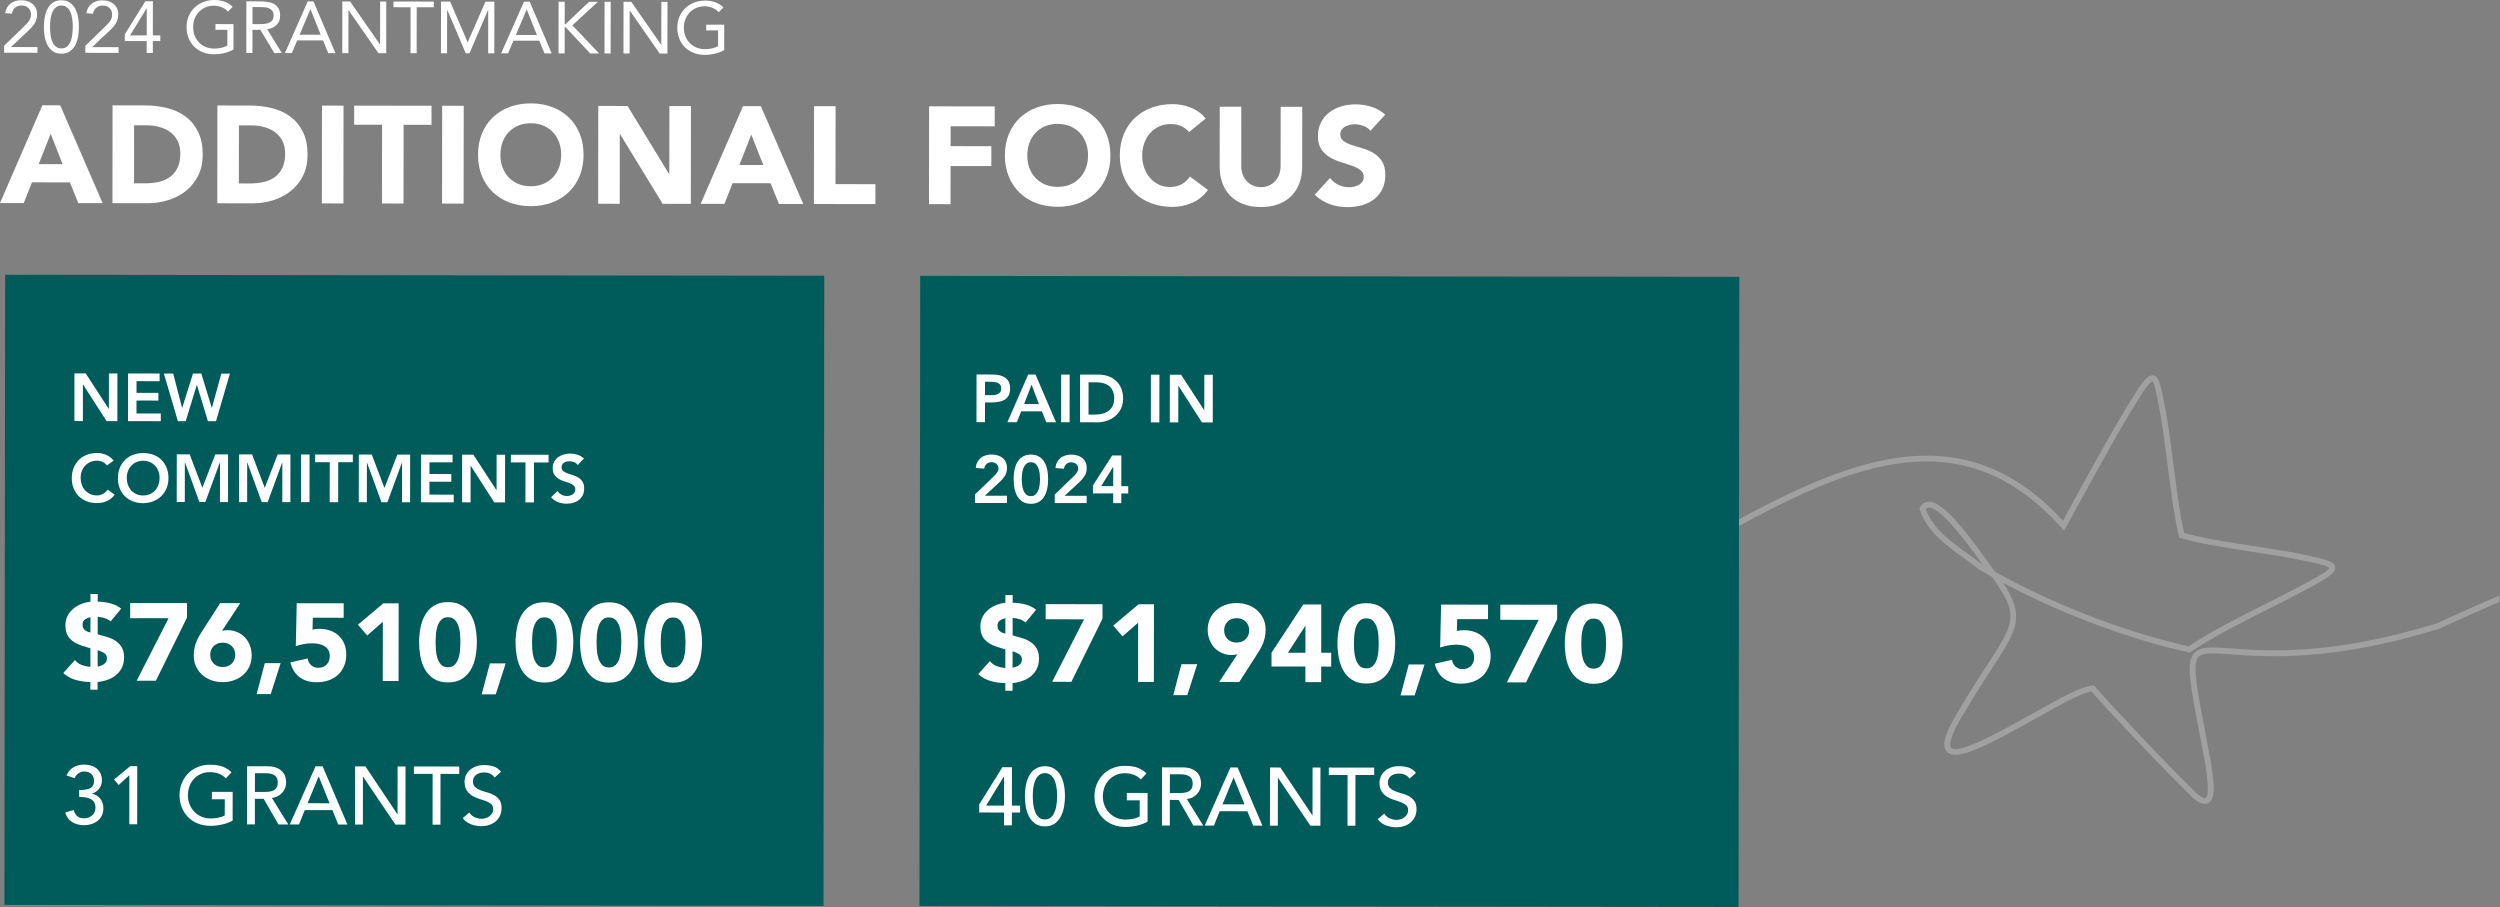 <?xml version="1.0" encoding="UTF-8"?>
<svg id="Layer_1" data-name="Layer 1" xmlns="http://www.w3.org/2000/svg" width="1027.638" height="372.823" xmlns:xlink="http://www.w3.org/1999/xlink" version="1.1" viewBox="0 0 1027.638 372.823">
  <rect x="0" y="0" width="1027.638" height="372.823" fill="#808080" stroke="none"/>
  <defs>
    <style>
      .cls-1 {
        clip-path: url(#clippath);
      }

      .cls-2, .cls-3, .cls-4 {
        stroke-width: 0px;
      }

      .cls-2, .cls-5 {
        fill: none;
      }

      .cls-6 {
        clip-path: url(#clippath-1);
      }

      .cls-7 {
        clip-path: url(#clippath-4);
      }

      .cls-8 {
        clip-path: url(#clippath-3);
      }

      .cls-9 {
        clip-path: url(#clippath-2);
      }

      .cls-10 {
        clip-path: url(#clippath-7);
      }

      .cls-11 {
        clip-path: url(#clippath-8);
      }

      .cls-12 {
        clip-path: url(#clippath-6);
      }

      .cls-13 {
        clip-path: url(#clippath-5);
      }

      .cls-14 {
        clip-path: url(#clippath-9);
      }

      .cls-3 {
        fill: #005c5a;
      }

      .cls-15 {
        opacity: .25;
      }

      .cls-5 {
        stroke: #fff;
        stroke-miterlimit: 10;
        stroke-width: .682px;
      }

      .cls-4 {
        fill: #fff;
      }
    </style>
    <clipPath id="clippath">
      <rect class="cls-2" x="174.04" y="-419.396" width="535" height="1200" transform="translate(260.407 621.927) rotate(-89.931)"/>
    </clipPath>
    <clipPath id="clippath-1">
      <rect class="cls-2" x="174.04" y="-419.396" width="535" height="1200" transform="translate(260.407 621.927) rotate(-89.931)"/>
    </clipPath>
    <clipPath id="clippath-2">
      <rect class="cls-2" x="-571.515" y="19.103" width="193.661" height="441.419" transform="translate(-713.928 -235.159) rotate(-89.931)"/>
    </clipPath>
    <clipPath id="clippath-3">
      <rect class="cls-2" x="-493.328" y="-467.21" width="193.662" height="1414.231" transform="translate(-635.927 -156.879) rotate(-89.931)"/>
    </clipPath>
    <clipPath id="clippath-4">
      <rect class="cls-2" x="-493.329" y="-467.209" width="193.661" height="1414.229" transform="translate(-635.929 -156.879) rotate(-89.931)"/>
    </clipPath>
    <clipPath id="clippath-5">
      <rect class="cls-2" x="597.685" y="-99.574" width="229.133" height="630.499" transform="translate(495.723 927.668) rotate(-89.931)"/>
    </clipPath>
    <clipPath id="clippath-6">
      <rect class="cls-2" x="593.55" y="182.494" width="62.273" height="12.056" transform="translate(435.417 812.982) rotate(-89.931)"/>
    </clipPath>
    <clipPath id="clippath-7">
      <rect class="cls-2" x="593.556" y="182.496" width="62.267" height="12.05" transform="translate(435.421 812.984) rotate(-89.931)"/>
    </clipPath>
    <clipPath id="clippath-8">
      <rect class="cls-2" x="701.626" y="-508.856" width="233.586" height="1444.864" transform="translate(603.862 1031.738) rotate(-89.931)"/>
    </clipPath>
    <clipPath id="clippath-9">
      <rect class="cls-2" x="568.585" y="-375.971" width="233.582" height="1178.779" transform="translate(471.137 898.539) rotate(-89.931)"/>
    </clipPath>
  </defs>
  <g class="cls-1">
    <g class="cls-6">
      <g>
        <g class="cls-9">
          <g class="cls-15">
            <g class="cls-8">
              <g class="cls-7">
                <g>
                  <path class="cls-4" d="M-301.864,325.693c-18.47-.022-33.881-.041-44.663-.036l-15.813-.019c-.647,0-.962-.001-1.136.016v-.017c-3.705-.004-6.621-.445-9.697-.921-2.917-.458-5.905-.916-9.715-1.043,6.385-5.2,14.693-12.703,23.233-22.478,11.793-13.511,21.665-28.544,29.339-44.663,4.536-9.57,8.358-19.648,11.324-29.918,3.264-11.301,5.585-23.128,6.892-35.167l.459-4.21c.141-1.223-.259-2.463-1.08-3.391-.819-.927-2.006-1.469-3.247-1.488l-4.211-.059c-10.449-.135-27.164-6.409-48.38-18.125-16.362-9.036-29.439-18.085-29.98-18.471l-2.201-1.506c-1.501-1.051-3.529-1.053-5.032-.006l-2.185,1.5c-.543.384-13.642,9.403-30.042,18.399-21.227,11.666-37.974,17.9-48.407,18.009l-4.229.049c-1.24.016-2.412.555-3.252,1.48-.821.926-1.209,2.166-1.088,3.389l.451,4.195c1.296,12.04,3.587,23.891,6.824,35.2,2.941,10.296,6.721,20.365,11.252,29.946,7.634,16.137,17.454,31.194,29.232,44.733,6.648,7.644,13.89,14.765,21.537,21.168.298.316,2.409,2.31,6.095,3.188,2.271.545,4.7.53,7.181-.008.944-.21,1.906-.506,2.867-.871-.49.698-1.155,1.379-1.994,2.043-4.075,3.21-6.503,2.805-13.701,1.608-6.359-1.056-15.969-2.674-32.971-2.695l-644.359-.772c-.449,0-.812.362-.813.812s.362.811.811.812l644.359.772c16.863.02,26.402,1.622,32.708,2.678,3.581.599,6.168,1.021,8.422.866,2.342-.189,4.299-1.026,6.556-2.805,1.696-1.344,2.816-2.792,3.324-4.365,1.381-.696,2.781-1.569,4.198-2.581l.628-.4c1.783-1.152,4.67-3.087,8.185-5.775,5.981-4.571,15.112-12.318,24.613-23.175,10.657-12.201,19.567-25.769,26.503-40.35,4.116-8.644,7.553-17.761,10.237-27.055,2.491-8.646,4.389-17.678,5.641-26.85.14-1.1-.626-2.115-1.727-2.273-11.6-1.587-27.163-7.739-46.283-18.298-11.856-6.549-21.966-13.114-26.959-16.439-.68-.438-1.554-.439-2.237-.003-4.983,3.332-15.126,9.854-26.981,16.375-19.148,10.514-34.741,16.628-46.328,18.188-1.1.156-1.888,1.169-1.733,2.269,1.23,9.175,3.089,18.212,5.577,26.864,2.61,9.159,5.972,18.127,9.981,26.677l.192.402c0,.011.006.023.017.035l6.555,12.537c4.569,8.723,10.673,17.312,19.835,27.842,9.458,10.879,18.57,18.648,24.557,23.233,2.724,2.083,4.224,4.444,4.238,6.646.017.332-.018.663-.088.995-1.399.663-2.779,1.152-4.126,1.447-2.237.503-4.386.518-6.43.061-3.458-.808-5.396-2.766-5.414-2.785-.017-.036-.052-.053-.07-.071-7.576-6.351-14.783-13.42-21.379-21.029-11.675-13.416-21.425-28.332-28.989-44.347-4.48-9.493-8.242-19.493-11.165-29.701-3.201-11.223-5.476-22.968-6.755-34.921l-.449-4.195c-.087-.785.16-1.537.684-2.131.525-.61,1.26-.94,2.046-.94l4.229-.048c10.711-.126,27.703-6.415,49.174-18.201,16.472-9.049,29.64-18.102,30.182-18.487l2.187-1.516c.962-.664,2.237-.662,3.179.004l2.2,1.522c.542.386,13.689,9.488,30.12,18.559,21.444,11.838,38.438,18.167,49.149,18.319l4.211.058c.805,0,1.52.333,2.06.944.525.596.768,1.348.679,2.133l-.458,4.21c-1.308,11.95-3.611,23.691-6.858,34.888-2.93,10.201-6.716,20.173-11.236,29.675-7.585,15.997-17.371,30.889-29.076,44.277-9.17,10.508-18.055,18.36-24.562,23.525-2.167-.003-4.63.118-7.461.376-6.291.586-9.475,3.135-12.553,5.594l-.385.297c-.996.803-1.679,1.746-1.977,2.741-.473,1.625.067,2.517.59,2.99.646.56,1.589.753,2.602.754,2.063.002,4.44-.798,5.208-1.148,3.864-1.689,7.38-4.428,10.773-7.063.577-.435,1.118-.873,1.679-1.291.665-.505,1.364-1.046,2.098-1.623,4.701.025,8.108.553,11.445,1.063,3.145.476,6.115.933,9.942.938h.017c.835.001,606.49.71,672.822.771.447,0,.812-.362.813-.811s-.364-.813-.812-.814c-21.151-.025-594.146-.712-611.226-.714M-411.724,313.452c-5.937-4.551-14.96-12.233-24.331-23.007-9.057-10.426-15.109-18.924-19.625-27.528l-6.538-12.536-.192-.385c-3.974-8.462-7.299-17.343-9.892-26.432-2.454-8.564-4.313-17.531-5.526-26.619-.035-.21.123-.42.334-.437,11.797-1.594,27.582-7.777,46.903-18.396,11.909-6.539,22.085-13.097,27.105-16.428.122-.087.297-.087.436,0,4.994,3.343,15.156,9.925,27.065,16.492,19.295,10.665,35.05,16.886,46.86,18.508.209.017.349.227.33.437-1.234,9.085-3.114,18.047-5.588,26.605-2.667,9.223-6.086,18.236-10.149,26.811-6.867,14.442-15.707,27.886-26.277,39.983-9.396,10.752-18.438,18.412-24.368,22.949-3.463,2.652-6.295,4.57-8.08,5.704l-.646.417c-.018,0-.018.019-.035.019-.98.715-1.942,1.344-2.92,1.883v-.122c-.015-2.709-1.741-5.525-4.865-7.922M-387.957,325.59c-.542.436-1.12.873-1.679,1.308-3.324,2.565-6.751,5.235-10.44,6.856-1.591.697-5.122,1.496-6.065.656-.261-.227-.296-.663-.103-1.311.246-.855.911-1.519,1.418-1.919l.385-.314c3.025-2.408,5.877-4.693,11.695-5.229,1.887-.172,3.6-.293,5.189-.343-.139.105-.261.21-.401.297"/>
                  <path class="cls-5" d="M-301.864,325.693c-18.47-.022-33.881-.041-44.663-.036l-15.813-.019c-.647,0-.962-.001-1.136.016v-.017c-3.705-.004-6.621-.445-9.697-.921-2.917-.458-5.905-.916-9.715-1.043,6.385-5.2,14.693-12.703,23.233-22.478,11.793-13.511,21.665-28.544,29.339-44.663,4.536-9.57,8.358-19.648,11.324-29.918,3.264-11.301,5.585-23.128,6.892-35.167l.459-4.21c.141-1.223-.259-2.463-1.08-3.391-.819-.927-2.006-1.469-3.247-1.488l-4.211-.059c-10.449-.135-27.164-6.409-48.38-18.125-16.362-9.036-29.439-18.085-29.98-18.471l-2.201-1.506c-1.501-1.051-3.529-1.053-5.032-.006l-2.185,1.5c-.543.384-13.642,9.403-30.042,18.399-21.227,11.666-37.974,17.9-48.407,18.009l-4.229.049c-1.24.016-2.412.555-3.252,1.48-.821.926-1.209,2.166-1.088,3.389l.451,4.195c1.296,12.04,3.587,23.891,6.824,35.2,2.941,10.296,6.721,20.365,11.252,29.946,7.634,16.137,17.454,31.194,29.232,44.733,6.648,7.644,13.89,14.765,21.537,21.168.298.316,2.409,2.31,6.095,3.188,2.271.545,4.7.53,7.181-.008.944-.21,1.906-.506,2.867-.871-.49.698-1.155,1.379-1.994,2.043-4.075,3.21-6.503,2.805-13.701,1.608-6.359-1.056-15.969-2.674-32.971-2.695l-644.359-.772c-.449,0-.812.362-.813.812s.362.811.811.812l644.359.772c16.863.02,26.402,1.622,32.708,2.678,3.581.599,6.168,1.021,8.422.866,2.342-.189,4.299-1.026,6.556-2.805,1.696-1.344,2.816-2.792,3.324-4.365,1.381-.696,2.781-1.569,4.198-2.581l.628-.4c1.783-1.152,4.67-3.087,8.185-5.775,5.981-4.571,15.112-12.318,24.613-23.175,10.657-12.201,19.567-25.769,26.503-40.35,4.116-8.644,7.553-17.761,10.237-27.055,2.491-8.646,4.389-17.678,5.641-26.85.14-1.1-.626-2.115-1.727-2.273-11.6-1.587-27.163-7.739-46.283-18.298-11.856-6.549-21.966-13.114-26.959-16.439-.68-.438-1.554-.439-2.237-.003-4.983,3.332-15.126,9.854-26.981,16.375-19.148,10.514-34.741,16.628-46.328,18.188-1.1.156-1.888,1.169-1.733,2.269,1.23,9.175,3.089,18.212,5.577,26.864,2.61,9.159,5.972,18.127,9.981,26.677l.192.402c0,.011.006.023.017.035l6.555,12.537c4.569,8.723,10.673,17.312,19.835,27.842,9.458,10.879,18.57,18.648,24.557,23.233,2.724,2.083,4.224,4.444,4.238,6.646.017.332-.018.663-.088.995-1.399.663-2.779,1.152-4.126,1.447-2.237.503-4.386.518-6.43.061-3.458-.808-5.396-2.766-5.414-2.785-.017-.036-.052-.053-.07-.071-7.576-6.351-14.783-13.42-21.379-21.029-11.675-13.416-21.425-28.332-28.989-44.347-4.48-9.493-8.242-19.493-11.165-29.701-3.201-11.223-5.476-22.968-6.755-34.921l-.449-4.195c-.087-.785.16-1.537.684-2.131.525-.61,1.26-.94,2.046-.94l4.229-.048c10.711-.126,27.703-6.415,49.174-18.201,16.472-9.049,29.64-18.102,30.182-18.487l2.187-1.516c.962-.664,2.237-.662,3.179.004l2.2,1.522c.542.386,13.689,9.488,30.12,18.559,21.444,11.838,38.438,18.167,49.149,18.319l4.211.058c.805,0,1.52.333,2.06.944.525.596.768,1.348.679,2.133l-.458,4.21c-1.308,11.95-3.611,23.691-6.858,34.888-2.93,10.201-6.716,20.173-11.236,29.675-7.585,15.997-17.371,30.889-29.076,44.277-9.17,10.508-18.055,18.36-24.562,23.525-2.167-.003-4.63.118-7.461.376-6.291.586-9.475,3.135-12.553,5.594l-.385.297c-.996.803-1.679,1.746-1.977,2.741-.473,1.625.067,2.517.59,2.99.646.56,1.589.753,2.602.754,2.063.002,4.44-.798,5.208-1.148,3.864-1.689,7.38-4.428,10.773-7.063.577-.435,1.118-.873,1.679-1.291.665-.505,1.364-1.046,2.098-1.623,4.701.025,8.108.553,11.445,1.063,3.145.476,6.115.933,9.942.938h.017c.835.001,606.49.71,672.822.771.447,0,.812-.362.813-.811s-.364-.813-.812-.814c-21.151-.025-594.146-.712-611.226-.714h0ZM-411.724,313.452c-5.937-4.551-14.96-12.233-24.331-23.007-9.057-10.426-15.109-18.924-19.625-27.528l-6.538-12.536-.192-.385c-3.974-8.462-7.299-17.343-9.892-26.432-2.454-8.564-4.313-17.531-5.526-26.619-.035-.21.123-.42.334-.437,11.797-1.594,27.582-7.777,46.903-18.396,11.909-6.539,22.085-13.097,27.105-16.428.122-.087.297-.087.436,0,4.994,3.343,15.156,9.925,27.065,16.492,19.295,10.665,35.05,16.886,46.86,18.508.209.017.349.227.33.437-1.234,9.085-3.114,18.047-5.588,26.605-2.667,9.223-6.086,18.236-10.149,26.811-6.867,14.442-15.707,27.886-26.277,39.983-9.396,10.752-18.438,18.412-24.368,22.949-3.463,2.652-6.295,4.57-8.08,5.704l-.646.417c-.018,0-.018.019-.035.019-.98.715-1.942,1.344-2.92,1.883v-.122c-.015-2.709-1.741-5.525-4.865-7.922h0ZM-387.957,325.59c-.542.436-1.12.873-1.679,1.308-3.324,2.565-6.751,5.235-10.44,6.856-1.591.697-5.122,1.496-6.065.656-.261-.227-.296-.663-.103-1.311.246-.855.911-1.519,1.418-1.919l.385-.314c3.025-2.408,5.877-4.693,11.695-5.229,1.887-.172,3.6-.293,5.189-.343-.139.105-.261.21-.401.297h0Z"/>
                </g>
              </g>
            </g>
          </g>
        </g>
        <g>
          <g class="cls-13">
            <g>
              <g class="cls-15">
                <g class="cls-12">
                  <g class="cls-10">
                    <path class="cls-2" d="M630.675,219.665h0s0,0,0,0Z"/>
                  </g>
                </g>
              </g>
              <g class="cls-15">
                <g class="cls-11">
                  <g class="cls-14">
                    <path class="cls-4" d="M906.289,330.484c-1.981-.002-4.5-1.783-7.922-5.552-7.338-6.959-31.421-32.331-38.624-40.671-3.785.325-13.778,5.93-23.457,11.36-19.206,10.773-32.094,17.532-36.014,13.418-2.407-2.523-.728-8.053,5.44-17.931,4.221-7.162,7.984-12.938,11.006-17.581,11.434-17.556,13.567-20.834,1.904-36.53-1.672-.929-3.352-1.885-5.035-2.864l-.154-.105c-1.853-1.507-3.895-2.971-6.057-4.519-7.124-5.105-15.197-10.889-18.25-19.98l-.166-.496.248-.461c.984-1.828,2.39-2.289,3.396-2.355,5.901-.361,15.205,11.785,24.204,24.284,1.545,2.146,2.765,3.84,3.427,4.622.003.005.007.009.01.014,39.263,21.734,74.888,29.572,79.43,30.512,9.087-6.124,20.864-12.038,32.259-17.761,5.701-2.864,11.088-5.569,15.825-8.15,2.788-1.51,9.25-5.009,9.691-6.296-.706-.948-6.121-2.081-11.848-3.281-5.066-1.072-11.857-2.121-19.049-3.232-11.312-1.746-23.009-3.552-30.101-5.757l-.649-.201-.164-.659c-1.84-7.379-3.294-18.714-4.699-29.677-1.008-7.857-1.96-15.279-2.999-20.882l-.398-2.095c-1.021-5.385-1.986-10.471-2.857-10.986-.079.039-.778.315-2.794,3.042-7.772,11.291-23.079,39.455-30.437,52.992l-2.966,5.445-1.141-1.266c-44.974-49.922-94.895-21.924-152.696,10.491-40.001,22.433-84.268,47.253-131.997,47.199-12.121-.015-24.456-1.632-37.012-5.299-57.005-16.654-110.464-72.882-163.431-171.895l2.13-1.139c52.644,98.412,105.627,154.253,161.978,170.715,61.027,17.831,117.408-13.791,167.151-41.688,28.831-16.169,56.064-31.442,81.913-36.339,28.632-5.424,51.746,2.549,72.611,25.079l1.338-2.458c7.376-13.572,22.726-41.813,30.593-53.24,2.038-2.76,3.64-4.371,5.335-3.981,2.311.528,2.998,4.144,4.654,12.878l.398,2.098c1.055,5.675,2.01,13.129,3.023,21.023,1.354,10.566,2.754,21.48,4.486,28.735,6.983,2.064,18.223,3.799,29.101,5.479,7.226,1.115,14.049,2.169,19.179,3.255,9.473,1.983,13.394,2.804,13.757,5.288.329,2.257-2.443,4.171-10.944,8.773-4.771,2.598-10.174,5.312-15.895,8.185-11.502,5.777-23.395,11.75-32.406,17.886l-.413.282-.492-.094c-.383-.072-35.877-7.019-76.297-28.519,9.223,13.918,5.734,19.278-4.666,35.245-3.01,4.622-6.755,10.374-10.965,17.516-7.171,11.482-6.414,14.321-5.757,15.011,2.921,3.062,21.073-7.12,33.086-13.857,11.379-6.382,21.218-11.892,25.249-11.676l.518.028.337.394c6.675,7.821,31.385,33.869,38.884,40.985,4.84,5.323,6.331,4.832,6.482,4.764,1.228-.582,1.277-4.728.145-12.328-.115-.774-.212-1.426-.266-1.893-.819-4.383-1.591-8.428-2.289-12.09-4.089-21.439-5.62-29.46-2.257-33.233,2.55-2.862,7.196-2.521,15.633-1.9,14.237,1.05,40.727,2.996,84.073-10.333,81.694-37.509,142.552-55.32,191.513-56.049,43.355-.642,71.652,12.602,99.06,25.412,50.017,23.38,101.736,47.556,247.796-8.066l.858,2.257c-147.019,55.987-199.206,31.589-249.678,7.998-28.408-13.28-55.251-25.814-98-25.185-47.963.714-110.314,18.986-190.615,55.862l-.148.057c-43.827,13.489-70.632,11.518-85.037,10.458-7.416-.546-11.895-.875-13.652,1.098-2.569,2.885-.879,11.75,2.827,31.173.699,3.666,1.471,7.715,2.302,12.185.063.532.157,1.155.268,1.896.996,6.69,1.701,13.35-1.498,14.865-.413.196-.852.295-1.319.294h-.004ZM814.884,232.092c.054.031.108.062.162.094-.065-.091-.133-.184-.199-.276-5.038-6.995-16.766-23.284-21.932-23.29-.053,0-.104.002-.155.006-.332.021-.747.124-1.157.667,2.935,8.045,10.174,13.232,17.18,18.252,2.164,1.552,4.21,3.017,6.101,4.548h0Z"/>
                  </g>
                </g>
              </g>
            </g>
          </g>
          <g>
            <path class="cls-4" d="M17.425,43.275l7.325.009,17.441,40.224-9.994-.012-3.454-8.522-15.615-.019-3.361,8.514-9.767-.012,17.424-40.182h.001ZM20.818,54.977l-4.899,12.487,9.823.012-4.924-12.499Z"/>
            <path class="cls-4" d="M46.271,43.31l13.287.016c3.217.004,6.274.368,9.17,1.09,2.895.723,5.421,1.89,7.576,3.501,2.156,1.612,3.866,3.705,5.132,6.28,1.265,2.577,1.894,5.7,1.89,9.371-.004,3.257-.622,6.123-1.855,8.602-1.233,2.478-2.893,4.559-4.976,6.24-2.085,1.683-4.49,2.957-7.217,3.824s-5.586,1.299-8.576,1.296l-14.479-.017.048-40.203ZM55.091,75.347l4.6.006c2.045.002,3.947-.203,5.708-.618,1.761-.414,3.285-1.103,4.573-2.067,1.287-.964,2.303-2.23,3.043-3.801.74-1.569,1.111-3.491,1.114-5.763.002-1.968-.365-3.681-1.101-5.14-.736-1.458-1.729-2.661-2.977-3.609s-2.715-1.659-4.397-2.135c-1.685-.475-3.454-.714-5.309-.716l-5.225-.006-.029,23.85Z"/>
            <path class="cls-4" d="M89.369,43.362l13.287.016c3.217.004,6.274.368,9.17,1.09,2.895.723,5.421,1.89,7.576,3.501,2.156,1.612,3.866,3.705,5.132,6.28,1.265,2.577,1.894,5.7,1.89,9.371-.004,3.257-.622,6.123-1.855,8.602-1.233,2.478-2.893,4.559-4.976,6.24-2.085,1.683-4.49,2.957-7.217,3.824s-5.586,1.299-8.576,1.296l-14.479-.017.048-40.203h0ZM98.188,75.399l4.6.006c2.045.002,3.947-.203,5.708-.618,1.761-.414,3.285-1.103,4.573-2.067,1.287-.964,2.303-2.23,3.043-3.801.74-1.569,1.111-3.491,1.114-5.763.002-1.968-.365-3.681-1.101-5.14-.736-1.458-1.729-2.661-2.977-3.609s-2.715-1.659-4.397-2.135c-1.685-.475-3.454-.714-5.309-.716l-5.225-.006-.029,23.85h0Z"/>
            <path class="cls-4" d="M132.353,43.413l8.858.011-.048,40.203-8.858-.011.048-40.203Z"/>
            <path class="cls-4" d="M157.045,51.279l-11.471-.014.009-7.836,31.799.038-.009,7.836-11.47-.014-.039,32.367-8.858-.011.039-32.367Z"/>
            <path class="cls-4" d="M181.755,43.472l8.858.011-.048,40.203-8.858-.011.048-40.203Z"/>
            <path class="cls-4" d="M196.493,63.592c.004-3.217.546-6.132,1.628-8.743,1.082-2.61,2.59-4.832,4.523-6.667,1.933-1.834,4.225-3.24,6.876-4.222,2.65-.98,5.547-1.47,8.69-1.467s6.037.5,8.686,1.487c2.647.988,4.936,2.401,6.865,4.238,1.929,1.839,3.431,4.065,4.507,6.677,1.076,2.613,1.611,5.53,1.608,8.747s-.546,6.132-1.628,8.743c-1.082,2.61-2.59,4.833-4.523,6.667-1.933,1.835-4.226,3.241-6.875,4.222-2.651.98-5.549,1.47-8.69,1.467s-6.037-.5-8.686-1.487c-2.649-.987-4.937-2.4-6.866-4.238s-3.431-4.065-4.507-6.677c-1.076-2.613-1.611-5.529-1.608-8.747ZM205.693,63.603c-.002,1.894.289,3.625.874,5.196.585,1.572,1.425,2.937,2.522,4.092,1.096,1.156,2.411,2.057,3.943,2.702,1.532.647,3.244.97,5.138.972s3.605-.317,5.14-.96c1.534-.642,2.851-1.539,3.95-2.692,1.098-1.153,1.942-2.516,2.531-4.086.589-1.569.884-3.301.886-5.194.002-1.854-.289-3.577-.874-5.168s-1.426-2.964-2.521-4.12c-1.098-1.155-2.412-2.056-3.944-2.702-1.532-.646-3.245-.969-5.138-.971s-3.605.317-5.14.959c-1.534.643-2.852,1.54-3.949,2.692-1.1,1.154-1.943,2.525-2.532,4.114s-.884,3.311-.886,5.166h0Z"/>
            <path class="cls-4" d="M245.92,43.549l12.038.014,17.059,27.958h.113s.033-27.938.033-27.938l8.858.011-.048,40.203-11.584-.014-17.512-28.64h-.114s-.034,28.619-.034,28.619l-8.857-.011.048-40.203h0Z"/>
            <path class="cls-4" d="M305.428,43.62l7.325.009,17.441,40.224-9.994-.012-3.454-8.522-15.615-.019-3.361,8.514-9.767-.012,17.424-40.182h0ZM308.822,55.322l-4.899,12.487,9.823.012-4.924-12.499Z"/>
            <path class="cls-4" d="M334.614,43.655l8.858.011-.038,32.026,16.411.02-.01,8.177-25.27-.03.048-40.203h0Z"/>
            <path class="cls-4" d="M381.914,43.712l26.973.032-.01,8.177-18.114-.022-.01,8.177,16.752.02-.01,8.177-16.752-.02-.019,15.673-8.858-.011.048-40.203h-.001Z"/>
            <path class="cls-4" d="M413.064,63.851c.004-3.217.546-6.132,1.628-8.743,1.082-2.61,2.59-4.832,4.523-6.667,1.933-1.834,4.225-3.24,6.876-4.222,2.65-.98,5.547-1.47,8.69-1.467s6.037.5,8.686,1.487c2.647.988,4.936,2.401,6.865,4.238,1.929,1.839,3.431,4.065,4.507,6.677,1.076,2.613,1.611,5.53,1.608,8.747s-.546,6.132-1.628,8.743c-1.082,2.61-2.59,4.833-4.523,6.667-1.933,1.835-4.226,3.241-6.875,4.222-2.651.98-5.549,1.47-8.69,1.467s-6.037-.5-8.686-1.487c-2.649-.987-4.937-2.4-6.866-4.238-1.929-1.838-3.431-4.065-4.507-6.677-1.076-2.613-1.611-5.529-1.608-8.747ZM422.263,63.862c-.002,1.894.289,3.625.874,5.196.585,1.572,1.425,2.937,2.522,4.092,1.096,1.156,2.411,2.057,3.943,2.702,1.532.647,3.244.97,5.138.972s3.605-.317,5.14-.96c1.534-.642,2.851-1.539,3.95-2.692,1.098-1.153,1.942-2.516,2.531-4.086.589-1.569.884-3.301.886-5.194.002-1.854-.289-3.577-.874-5.168s-1.426-2.964-2.521-4.12c-1.098-1.155-2.412-2.056-3.944-2.702-1.532-.646-3.245-.969-5.138-.971s-3.605.317-5.14.959c-1.534.643-2.852,1.54-3.949,2.692-1.1,1.154-1.943,2.525-2.532,4.114s-.884,3.311-.886,5.166h0Z"/>
            <path class="cls-4" d="M488.768,54.289c-.871-1.061-1.938-1.876-3.206-2.445-1.268-.57-2.734-.855-4.399-.857s-3.208.317-4.629.959c-1.421.643-2.652,1.54-3.694,2.693-1.042,1.154-1.857,2.525-2.446,4.114s-.884,3.311-.886,5.166c-.002,1.894.289,3.625.874,5.196.585,1.572,1.389,2.937,2.408,4.092,1.021,1.156,2.222,2.057,3.603,2.701,1.38.647,2.866.969,4.456.971,1.817.002,3.426-.375,4.828-1.13,1.4-.755,2.557-1.814,3.468-3.177l7.375,5.518c-1.707,2.383-3.866,4.14-6.48,5.272s-5.303,1.698-8.065,1.694c-3.143-.004-6.037-.5-8.686-1.487-2.649-.987-4.937-2.4-6.866-4.238-1.929-1.838-3.431-4.065-4.507-6.677-1.076-2.613-1.611-5.529-1.608-8.747s.546-6.132,1.628-8.743c1.082-2.61,2.59-4.832,4.523-6.667,1.933-1.834,4.225-3.24,6.876-4.222,2.65-.98,5.547-1.47,8.69-1.467,1.136.001,2.318.108,3.549.316,1.229.21,2.441.543,3.634.998s2.336,1.063,3.434,1.82c1.096.759,2.079,1.688,2.949,2.787l-6.82,5.556-.002.003Z"/>
            <path class="cls-4" d="M535.256,68.598c-.003,2.385-.365,4.581-1.087,6.586-.721,2.006-1.793,3.746-3.214,5.22-1.422,1.475-3.192,2.628-5.314,3.458-2.121.83-4.564,1.245-7.327,1.241-2.802-.003-5.262-.423-7.381-1.259-2.119-.835-3.888-1.992-5.305-3.47-1.418-1.478-2.486-3.22-3.203-5.228-.717-2.007-1.073-4.203-1.07-6.588l.03-24.701,8.857.011-.029,24.36c-.001,1.249.196,2.404.593,3.465.396,1.061.954,1.98,1.672,2.756.718.777,1.578,1.385,2.582,1.82,1.002.437,2.09.656,3.264.657s2.252-.215,3.238-.649c.983-.434,1.837-1.039,2.557-1.814.72-.774,1.28-1.691,1.679-2.752.398-1.06.599-2.214.6-3.463l.029-24.36,8.858.011-.03,24.701h0Z"/>
            <path class="cls-4" d="M563.326,53.753c-.719-.909-1.692-1.582-2.923-2.02-1.229-.436-2.394-.655-3.491-.656-.644,0-1.306.074-1.987.225-.682.15-1.325.387-1.932.708-.605.321-1.1.747-1.479,1.275-.38.531-.568,1.173-.569,1.93-.001,1.212.451,2.141,1.359,2.784.908.646,2.053,1.195,3.434,1.651s2.867.911,4.456,1.367,3.074,1.103,4.455,1.936c1.381.835,2.525,1.953,3.432,3.355.907,1.401,1.359,3.276,1.356,5.623-.003,2.234-.422,4.184-1.256,5.849-.836,1.665-1.963,3.045-3.384,4.141-1.421,1.097-3.068,1.908-4.943,2.436-1.875.527-3.854.79-5.935.788-2.612-.003-5.034-.403-7.268-1.201s-4.313-2.087-6.241-3.868l6.311-6.92c.907,1.213,2.05,2.15,3.433,2.815,1.381.665,2.81.997,4.286.999.719,0,1.448-.084,2.187-.253.738-.17,1.399-.424,1.988-.765.586-.34,1.061-.774,1.422-1.305.359-.529.54-1.153.541-1.872.001-1.212-.461-2.168-1.389-2.87-.927-.701-2.09-1.299-3.49-1.792s-2.914-.987-4.54-1.482c-1.628-.494-3.143-1.158-4.541-1.992-1.4-.835-2.563-1.934-3.488-3.298-.927-1.363-1.388-3.162-1.386-5.397.003-2.157.431-4.049,1.284-5.677.855-1.626,1.992-2.987,3.412-4.084,1.421-1.096,3.059-1.917,4.915-2.464,1.855-.547,3.768-.819,5.736-.817,2.271.003,4.466.327,6.586.974,2.118.648,4.029,1.728,5.731,3.243l-6.084,6.637h.001Z"/>
          </g>
          <g>
            <path class="cls-4" d="M1.709,18.797l8.019-7.79c.501-.479.941-.924,1.322-1.333s.695-.81.946-1.199c.249-.391.436-.794.556-1.214s.181-.89.182-1.41c0-.56-.099-1.06-.298-1.5-.199-.439-.475-.815-.824-1.126-.35-.31-.759-.551-1.228-.721-.471-.171-.976-.257-1.516-.258-1.08-.001-1.97.309-2.671.928s-1.152,1.438-1.353,2.458l-2.73-.243c.141-.859.407-1.625.798-2.294.392-.67.881-1.224,1.473-1.663.591-.438,1.256-.772,1.996-1.003.739-.228,1.539-.343,2.399-.342.88.001,1.71.127,2.49.378s1.464.616,2.054,1.097c.589.48,1.06,1.081,1.408,1.802s.523,1.551.522,2.491c-.001.84-.117,1.601-.349,2.28-.23.68-.542,1.304-.932,1.874-.391.569-.831,1.108-1.322,1.617-.491.51-1.006,1.015-1.547,1.514l-6.547,6.141v.061s10.83.013,10.83.013l-.003,2.34-13.68-.016.003-2.88h.001Z"/>
            <path class="cls-4" d="M18.039,11.077c.001-1.2.104-2.449.305-3.75.201-1.3.572-2.483,1.113-3.554s1.277-1.948,2.208-2.638c.931-.688,2.126-1.031,3.586-1.03s2.655.348,3.584,1.038c.93.691,1.663,1.572,2.202,2.644s.907,2.256,1.106,3.556c.197,1.301.297,2.55.296,3.75s-.104,2.45-.304,3.75c-.202,1.301-.573,2.484-1.114,3.554s-1.276,1.948-2.208,2.638c-.931.688-2.126,1.032-3.586,1.031s-2.655-.349-3.584-1.039c-.929-.691-1.663-1.572-2.202-2.644-.539-1.07-.907-2.255-1.105-3.556-.198-1.3-.298-2.55-.297-3.75ZM20.559,11.08c0,.521.019,1.101.058,1.74.039.641.113,1.285.224,1.935.108.65.268,1.285.477,1.906s.489,1.171.838,1.651c.349.479.774.866,1.274,1.156.5.291,1.099.437,1.799.438s1.3-.144,1.801-.434c.5-.288.926-.674,1.276-1.152.351-.48.631-1.029.842-1.649s.371-1.255.482-1.904c.11-.649.187-1.294.227-1.935.041-.64.061-1.22.062-1.74s-.019-1.1-.058-1.74-.113-1.284-.223-1.935c-.109-.649-.269-1.285-.478-1.906-.209-.619-.489-1.171-.838-1.65-.35-.48-.774-.866-1.274-1.157s-1.099-.437-1.799-.438-1.3.144-1.801.434-.927.674-1.276,1.153c-.351.479-.631,1.029-.842,1.648-.211.62-.371,1.256-.481,1.904-.111.65-.188,1.295-.228,1.935-.041.641-.061,1.221-.062,1.74Z"/>
            <path class="cls-4" d="M35.07,18.837l8.019-7.79c.501-.479.941-.924,1.322-1.333s.695-.81.946-1.199c.249-.391.436-.794.556-1.214s.181-.89.182-1.41c0-.56-.099-1.06-.298-1.5-.199-.439-.475-.815-.824-1.126-.35-.31-.759-.551-1.228-.721-.471-.171-.976-.257-1.516-.258-1.08-.001-1.97.309-2.671.928s-1.152,1.438-1.353,2.458l-2.73-.243c.141-.859.407-1.625.798-2.294.392-.67.881-1.224,1.473-1.663.591-.438,1.256-.772,1.996-1.003.739-.228,1.539-.343,2.399-.342.88.001,1.71.127,2.49.378s1.464.616,2.054,1.097c.589.48,1.06,1.081,1.408,1.802s.523,1.551.522,2.491c-.001.84-.117,1.601-.349,2.28-.23.68-.542,1.304-.932,1.874-.391.569-.831,1.108-1.322,1.617-.491.51-1.006,1.015-1.547,1.514l-6.547,6.141v.061s10.83.013,10.83.013l-.003,2.34-13.68-.016.003-2.88h.001Z"/>
            <path class="cls-4" d="M62.826,14.551l3.06.004-.003,2.34-3.06-.004-.006,4.86-2.521-.003.006-4.86-9-.011.003-2.79L59.752.507l3.09.004s-.017,14.04-.017,14.04ZM60.318,3.449h-.06s-6.793,11.092-6.793,11.092l6.84.008.013-11.1Z"/>
            <path class="cls-4" d="M95.968,20.35c-1.222.68-2.506,1.178-3.857,1.495-1.35.318-2.716.477-4.096.475-1.66-.002-3.18-.275-4.559-.815-1.38-.542-2.574-1.304-3.582-2.284-1.01-.98-1.793-2.157-2.351-3.528-.559-1.37-.837-2.886-.835-4.546.002-1.68.299-3.205.89-4.574.592-1.368,1.408-2.537,2.449-3.507,1.04-.969,2.252-1.722,3.633-2.261S86.531-.002,88.132,0c1.399.002,2.745.213,4.034.635s2.444,1.144,3.462,2.164l-1.892,1.978c-.719-.781-1.594-1.382-2.623-1.803-1.029-.422-2.084-.633-3.164-.635-1.221-.001-2.351.218-3.392.656-1.041.439-1.946,1.048-2.717,1.827s-1.372,1.708-1.803,2.788c-.432,1.079-.648,2.26-.649,3.539-.002,1.26.211,2.43.641,3.511.429,1.081,1.028,2.017,1.797,2.808s1.693,1.407,2.773,1.848c1.079.441,2.269.663,3.569.664.859.001,1.76-.103,2.699-.312.94-.209,1.802-.513,2.581-.912l.008-6.51-4.89-.006.003-2.34,7.41.009-.013,10.439.002.002Z"/>
            <path class="cls-4" d="M101.271.557l5.431.007c1.02.001,2.034.063,3.045.185,1.01.12,1.915.382,2.714.782.8.401,1.449.987,1.948,1.757.498.772.748,1.816.746,3.137-.002,1.56-.474,2.818-1.415,3.777-.941.959-2.242,1.567-3.902,1.825l6.018,9.787-3.09-.004-5.749-9.547-3.24-.004-.011,9.54-2.521-.003.025-21.24h0ZM103.781,9.92l2.25.003c.699,0,1.425-.018,2.175-.058.75-.038,1.44-.167,2.07-.388.63-.219,1.15-.563,1.561-1.033.411-.47.616-1.144.617-2.023,0-.76-.148-1.37-.448-1.831s-.694-.816-1.184-1.066-1.04-.416-1.649-.497c-.61-.08-1.226-.121-1.845-.122l-3.54-.004-.008,7.021h0Z"/>
            <path class="cls-4" d="M126.501.587l2.37.003,9.005,21.251-2.94-.004-2.154-5.223-10.62-.013-2.195,5.217-2.851-.003L126.501.587h0ZM127.638,3.828h-.06s-4.423,10.435-4.423,10.435l8.67.01-4.188-10.445Z"/>
            <path class="cls-4" d="M140.721.604l3.181.004,12.279,17.656h.06s.021-17.641.021-17.641l2.521.003-.025,21.24-3.181-.004-12.279-17.655h-.06s-.021,17.64-.021,17.64l-2.521-.003.025-21.24Z"/>
            <path class="cls-4" d="M178.308,2.989l-7.02-.008-.023,18.9-2.521-.003.023-18.9-7.02-.008.003-2.34,16.56.02-.003,2.34h0Z"/>
            <path class="cls-4" d="M181.28.653l3.75.004,7.18,16.659h.061s7.28-16.641,7.28-16.641l3.66.004-.025,21.24-2.521-.003.021-17.82h-.06s-7.641,17.811-7.641,17.811l-1.53-.002-7.599-17.829h-.06s-.021,17.82-.021,17.82l-2.521-.003.025-21.24h0Z"/>
            <path class="cls-4" d="M215.391.693l2.37.003,9.005,21.251-2.94-.004-2.154-5.223-10.62-.013-2.195,5.217-2.851-.003L215.391.693h0ZM216.526,3.935h-.06s-4.423,10.435-4.423,10.435l8.67.01-4.188-10.445Z"/>
            <path class="cls-4" d="M229.61.711l2.521.003-.011,9.181h.359s9.671-9.169,9.671-9.169l3.63.004-10.512,9.677,10.997,11.563-3.69-.004-10.097-10.812h-.359s-.013,10.8-.013,10.8l-2.521-.003.025-21.24h-.001Z"/>
            <path class="cls-4" d="M248.51.733l2.521.003-.025,21.24-2.521-.003.025-21.24Z"/>
            <path class="cls-4" d="M256.31.743l3.181.004,12.279,17.656h.06s.021-17.641.021-17.641l2.521.003-.025,21.24-3.181-.004-12.279-17.655h-.06s-.021,17.64-.021,17.64l-2.521-.003.025-21.24Z"/>
            <path class="cls-4" d="M297.687,20.592c-1.222.68-2.506,1.178-3.857,1.495-1.35.318-2.716.477-4.096.475-1.66-.002-3.18-.275-4.559-.815-1.38-.542-2.574-1.304-3.582-2.284-1.01-.98-1.793-2.157-2.351-3.528-.559-1.37-.837-2.886-.835-4.546.002-1.68.299-3.205.89-4.574.592-1.368,1.408-2.537,2.449-3.507,1.04-.969,2.252-1.722,3.633-2.261s2.87-.808,4.471-.806c1.399.002,2.745.213,4.034.635s2.444,1.144,3.462,2.164l-1.892,1.978c-.719-.781-1.594-1.382-2.623-1.803-1.029-.422-2.084-.633-3.164-.635-1.221-.001-2.351.218-3.392.656-1.041.439-1.946,1.048-2.717,1.827s-1.372,1.708-1.803,2.788c-.432,1.079-.648,2.26-.649,3.539-.002,1.26.211,2.43.641,3.511.429,1.081,1.028,2.017,1.797,2.808s1.693,1.407,2.773,1.848,2.269.663,3.569.664c.859.001,1.76-.103,2.699-.312.94-.209,1.802-.513,2.581-.912l.008-6.51-4.89-.006.003-2.34,7.41.009-.013,10.439.002.002Z"/>
          </g>
          <rect class="cls-3" x="40.801" y="74.308" width="259.027" height="336.698" transform="translate(-72.547 412.681) rotate(-89.931)"/>
          <rect class="cls-3" x="416.93" y="74.759" width="259.027" height="336.698" transform="translate(302.681 789.259) rotate(-89.931)"/>
          <g>
            <path class="cls-4" d="M416.254,247.774c1.623.002,3.307.214,5.05.637,1.744.424,3.276,1.162,4.598,2.216l-4.336,5.271c-.721-.632-1.548-1.091-2.478-1.378-.932-.286-1.878-.46-2.84-.522l-.009,7.171,4.327,1.268c1.983.604,3.568,1.59,4.755,2.96,1.186,1.369,1.777,3.106,1.775,5.211-.002,1.594-.29,2.992-.862,4.193-.572,1.202-1.356,2.224-2.349,3.063-.993.842-2.152,1.501-3.475,1.98s-2.723.794-4.195.942l-.004,3.157-2.977-.004.004-3.157c-1.984-.002-3.962-.276-5.93-.819-1.969-.543-3.704-1.492-5.206-2.848l4.786-5.36c.78.963,1.727,1.648,2.84,2.055,1.111.407,2.283.657,3.517.748l.009-7.622-3.292-.996c-2.284-.725-4.019-1.741-5.205-3.05s-1.777-3.106-1.775-5.392c.002-1.413.288-2.69.862-3.832.571-1.142,1.333-2.118,2.28-2.929.948-.811,2.046-1.472,3.294-1.98,1.248-.51,2.534-.839,3.857-.987l.004-3.157,2.977.004-.004,3.157v.002ZM413.27,254.129c-.842.18-1.595.494-2.256.944-.663.45-.993,1.157-.995,2.119,0,.691.134,1.233.403,1.623.271.392.586.7.946.926.361.226.722.385,1.082.475.36.09.631.167.812.227l.008-6.314h0ZM416.222,274.473c.451-.09.909-.217,1.375-.382.466-.164.88-.382,1.241-.653.361-.271.655-.592.881-.968s.339-.819.34-1.331c0-.48-.082-.887-.247-1.218-.165-.33-.382-.608-.652-.835s-.586-.422-.946-.588c-.361-.164-.737-.323-1.127-.474l-.856-.317-.008,6.766h0Z"/>
            <path class="cls-4" d="M445.606,254.575l-15.785-.019.007-6.224,23.361.028-.007,5.953-12.794,25.963-7.893-.009,13.11-25.691h0Z"/>
            <path class="cls-4" d="M467.839,255.953l-6.411,5.63-3.829-4.425,10.429-8.782,6.314.008-.038,31.931-6.494-.008.029-24.354h0Z"/>
            <path class="cls-4" d="M485.632,273.022l6.494.008-4.075,12.714-5.772-.007,3.353-12.715h0Z"/>
            <path class="cls-4" d="M508.638,268.947c-.361.09-.722.164-1.083.225-.36.061-.737.089-1.127.089-1.504-.002-2.872-.274-4.103-.817-1.232-.542-2.283-1.28-3.154-2.214-.871-.933-1.547-2.039-2.025-3.317-.479-1.278-.719-2.639-.717-4.082.002-1.653.313-3.149.93-4.486s1.461-2.485,2.529-3.447c1.068-.961,2.325-1.703,3.769-2.227s3.008-.785,4.691-.783c1.653.002,3.21.267,4.667.795s2.719,1.274,3.786,2.237c1.065.964,1.905,2.114,2.521,3.453.614,1.339.922,2.835.92,4.488-.001,1.143-.109,2.188-.32,3.135-.211.946-.491,1.841-.837,2.682-.347.843-.754,1.645-1.221,2.412-.468.766-.957,1.556-1.469,2.366l-7.003,10.906-8.254-.01,7.501-11.401h0ZM503.193,259.107c-.002,1.443.47,2.64,1.416,3.588.946.947,2.186,1.423,3.719,1.424s2.775-.471,3.723-1.416,1.424-2.141,1.425-3.584-.471-2.64-1.417-3.587c-.945-.948-2.185-1.424-3.719-1.425s-2.774.471-3.723,1.417c-.948.945-1.423,2.14-1.424,3.583Z"/>
            <path class="cls-4" d="M536.594,273.986l-13.937-.017.007-5.683,13.058-19.828,7.396.009-.024,19.844,4.104.005-.007,5.683-4.104-.005-.008,6.404-6.494-.008.008-6.404h.001ZM536.614,257.3h-.091s-7.093,10.995-7.093,10.995l7.171.009.013-11.004Z"/>
            <path class="cls-4" d="M549.775,264.44c.002-1.894.178-3.817.526-5.771.348-1.954.966-3.727,1.856-5.32.888-1.592,2.1-2.89,3.635-3.896,1.535-1.005,3.49-1.507,5.865-1.504s4.329.509,5.861,1.518c1.532,1.01,2.74,2.311,3.625,3.904.885,1.596,1.5,3.37,1.844,5.324.344,1.955.514,3.88.512,5.773s-.178,3.819-.526,5.772-.967,3.728-1.856,5.319c-.889,1.594-2.1,2.892-3.635,3.897s-3.49,1.507-5.865,1.504-4.328-.509-5.861-1.518c-1.532-1.009-2.741-2.31-3.625-3.905-.886-1.594-1.5-3.369-1.844-5.323s-.514-3.88-.512-5.774ZM556.539,264.448c-.001.843.036,1.85.109,3.022.073,1.172.274,2.3.604,3.383.33,1.083.833,2.001,1.508,2.753.676.753,1.63,1.13,2.863,1.131,1.202.001,2.149-.373,2.843-1.125.691-.75,1.204-1.667,1.536-2.749.331-1.082.536-2.209.612-3.381.076-1.173.116-2.18.117-3.022s-.036-1.849-.109-3.021-.275-2.3-.604-3.384c-.33-1.082-.841-2-1.53-2.753-.691-.752-1.639-1.129-2.841-1.13-1.233-.001-2.188.373-2.865,1.124-.677.751-1.182,1.668-1.514,2.749-.332,1.083-.537,2.209-.612,3.382-.076,1.173-.116,2.181-.117,3.021Z"/>
            <path class="cls-4" d="M579.078,273.134l6.494.008-4.075,12.714-5.772-.007,3.353-12.715h0Z"/>
            <path class="cls-4" d="M611.663,254.502l-12.673-.015-.141,4.916c.69-.239,1.638-.359,2.841-.358,1.624.002,3.112.245,4.464.727,1.353.483,2.517,1.184,3.492,2.102s1.734,2.031,2.273,3.34c.54,1.31.809,2.774.807,4.398-.002,1.804-.313,3.413-.931,4.825s-1.469,2.606-2.552,3.582c-1.084.977-2.37,1.719-3.859,2.227s-3.105.763-4.85.761c-2.767-.003-5.08-.683-6.943-2.037s-3.138-3.401-3.826-6.139l7.082-1.615c.18,1.143.659,2.068,1.44,2.775.781.708,1.758,1.062,2.931,1.064,1.443.002,2.595-.448,3.452-1.349.858-.901,1.287-2.043,1.289-3.426.001-1.053-.216-1.917-.65-2.595-.436-.677-1.007-1.219-1.712-1.625-.706-.407-1.495-.686-2.367-.838-.872-.15-1.744-.228-2.615-.229-1.113-.001-2.232.103-3.36.312s-2.219.493-3.271.852l.381-17.634,19.303.023-.007,5.953v.002Z"/>
            <path class="cls-4" d="M632.499,254.798l-15.785-.019.007-6.224,23.361.028-.007,5.953-12.794,25.963-7.893-.009,13.11-25.691h0Z"/>
            <path class="cls-4" d="M643.221,264.552c.002-1.894.178-3.817.526-5.771.348-1.954.966-3.727,1.856-5.32.888-1.592,2.1-2.89,3.635-3.896,1.535-1.005,3.49-1.507,5.865-1.504s4.329.509,5.861,1.518c1.532,1.01,2.74,2.311,3.625,3.904.885,1.596,1.5,3.37,1.844,5.324.344,1.955.514,3.88.512,5.773s-.178,3.819-.526,5.772-.967,3.728-1.856,5.319c-.889,1.594-2.1,2.892-3.635,3.897s-3.49,1.507-5.865,1.504-4.328-.509-5.861-1.518c-1.532-1.009-2.741-2.31-3.625-3.905-.886-1.594-1.5-3.369-1.844-5.323s-.514-3.88-.512-5.774ZM649.986,264.56c-.001.843.036,1.85.109,3.022.073,1.172.274,2.3.604,3.383.33,1.083.833,2.001,1.508,2.753.676.753,1.63,1.13,2.863,1.131,1.202.001,2.149-.373,2.843-1.125.691-.75,1.204-1.667,1.536-2.749.331-1.082.536-2.209.612-3.381.076-1.173.116-2.18.117-3.022s-.036-1.849-.109-3.021-.275-2.3-.604-3.384c-.33-1.082-.841-2-1.53-2.753-.691-.752-1.639-1.129-2.841-1.13-1.233-.001-2.188.373-2.865,1.124-.677.751-1.182,1.668-1.514,2.749-.332,1.083-.537,2.209-.612,3.382-.076,1.173-.116,2.181-.117,3.021Z"/>
          </g>
          <g>
            <path class="cls-4" d="M40.165,247.324c1.623.002,3.307.214,5.05.637,1.743.424,3.276,1.162,4.598,2.216l-4.336,5.271c-.721-.632-1.548-1.091-2.478-1.378-.932-.286-1.878-.46-2.84-.522l-.009,7.171,4.327,1.268c1.983.604,3.568,1.59,4.755,2.96,1.186,1.369,1.777,3.106,1.775,5.211-.002,1.594-.29,2.992-.862,4.193-.572,1.202-1.356,2.224-2.349,3.063-.993.842-2.152,1.501-3.475,1.98-1.324.478-2.723.794-4.195.942l-.004,3.157-2.977-.004.004-3.157c-1.984-.002-3.962-.276-5.93-.819-1.969-.543-3.704-1.492-5.206-2.848l4.786-5.36c.78.963,1.727,1.648,2.84,2.055,1.111.407,2.283.657,3.517.748l.009-7.622-3.292-.996c-2.284-.725-4.019-1.741-5.205-3.05s-1.777-3.106-1.775-5.392c.002-1.413.288-2.69.862-3.832.571-1.142,1.333-2.118,2.281-2.929.948-.811,2.046-1.472,3.294-1.98,1.248-.51,2.534-.839,3.857-.987l.004-3.157,2.977.004-.004,3.157v.002ZM37.18,253.678c-.842.18-1.595.494-2.256.944-.663.45-.993,1.157-.995,2.119,0,.691.134,1.233.403,1.623.271.392.586.7.946.926.361.226.722.385,1.082.475.36.09.631.167.812.227l.008-6.314h0ZM40.133,274.023c.451-.09.909-.217,1.375-.382.466-.164.88-.382,1.241-.653.361-.271.655-.592.881-.968s.339-.819.34-1.331c0-.48-.082-.887-.247-1.218-.165-.33-.382-.608-.652-.835s-.587-.422-.946-.588c-.361-.164-.737-.323-1.127-.474l-.856-.317-.008,6.766h0Z"/>
            <path class="cls-4" d="M69.292,254.124l-15.785-.019.007-6.224,23.361.028-.007,5.953-12.794,25.963-7.893-.009,13.11-25.691h.001Z"/>
            <path class="cls-4" d="M91.248,259.336c.361-.09.722-.164,1.083-.225.36-.06.736-.089,1.127-.089,1.503.002,2.871.274,4.103.817,1.231.542,2.282,1.281,3.154,2.214.87.934,1.546,2.039,2.025,3.316.478,1.279.719,2.64.717,4.083-.002,1.653-.313,3.149-.93,4.486s-1.462,2.486-2.529,3.447c-1.068.962-2.332,1.704-3.791,2.227-1.46.523-3.016.785-4.669.783-1.685-.002-3.247-.268-4.689-.795s-2.697-1.273-3.764-2.237c-1.066-.963-1.906-2.114-2.521-3.453s-.922-2.835-.92-4.488c.001-1.143.108-2.188.32-3.135.211-.947.49-1.84.837-2.683.347-.841.753-1.645,1.221-2.411.467-.767.956-1.556,1.469-2.366l7.003-10.906,8.254.01-7.501,11.401h0ZM96.694,269.174c.002-1.443-.47-2.64-1.416-3.588s-2.186-1.424-3.719-1.425-2.775.471-3.723,1.417c-.948.946-1.424,2.141-1.425,3.584s.471,2.639,1.417,3.587c.945.948,2.185,1.424,3.719,1.425s2.774-.471,3.723-1.417,1.423-2.14,1.424-3.583Z"/>
            <path class="cls-4" d="M108.867,272.571l6.494.008-4.075,12.714-5.772-.007,3.353-12.715Z"/>
            <path class="cls-4" d="M141.27,253.939l-12.673-.015-.141,4.916c.69-.239,1.638-.359,2.841-.358,1.624.002,3.112.245,4.464.727,1.353.483,2.517,1.184,3.492,2.102s1.734,2.031,2.273,3.34c.54,1.31.809,2.774.807,4.398-.002,1.804-.313,3.413-.931,4.825s-1.469,2.606-2.552,3.582c-1.084.977-2.37,1.719-3.859,2.227s-3.105.763-4.85.761c-2.767-.003-5.08-.683-6.943-2.037s-3.138-3.401-3.826-6.139l7.082-1.615c.18,1.143.659,2.068,1.44,2.775.781.708,1.758,1.062,2.931,1.064,1.443.002,2.595-.448,3.452-1.349.858-.901,1.287-2.043,1.289-3.426.001-1.053-.216-1.917-.65-2.595-.436-.677-1.007-1.219-1.712-1.625-.707-.407-1.495-.686-2.367-.838-.872-.15-1.744-.228-2.615-.229-1.113-.001-2.232.103-3.36.312s-2.219.493-3.271.852l.381-17.634,19.303.023-.007,5.953v.002Z"/>
          </g>
          <path class="cls-4" d="M157.37,255.581l-6.411,5.63-3.829-4.425,10.429-8.782,6.314.008-.038,31.931-6.494-.008.029-24.354h0Z"/>
          <g>
            <path class="cls-4" d="M172.287,263.988c.002-1.894.178-3.817.526-5.771.348-1.954.966-3.727,1.856-5.32.888-1.592,2.1-2.89,3.635-3.896,1.535-1.005,3.49-1.507,5.865-1.504s4.329.509,5.861,1.518c1.532,1.01,2.74,2.311,3.625,3.904.885,1.596,1.5,3.37,1.844,5.324.344,1.955.514,3.88.512,5.773s-.178,3.819-.526,5.772-.967,3.728-1.856,5.319c-.889,1.594-2.1,2.892-3.635,3.897s-3.49,1.507-5.865,1.504-4.328-.509-5.861-1.518c-1.532-1.009-2.741-2.31-3.625-3.905-.886-1.594-1.5-3.369-1.844-5.323s-.514-3.88-.512-5.774ZM179.052,263.996c-.001.843.036,1.85.109,3.022.073,1.172.274,2.3.604,3.383.33,1.083.833,2.001,1.508,2.753.676.753,1.63,1.13,2.863,1.131,1.202.001,2.149-.373,2.843-1.125.691-.75,1.204-1.667,1.536-2.749.331-1.082.536-2.209.612-3.381.076-1.173.116-2.18.117-3.022s-.036-1.849-.109-3.021-.275-2.3-.604-3.384c-.33-1.082-.841-2-1.53-2.753-.691-.752-1.639-1.129-2.841-1.13-1.233-.001-2.188.373-2.865,1.124-.677.751-1.182,1.668-1.514,2.749-.332,1.083-.537,2.209-.612,3.382-.076,1.173-.116,2.181-.117,3.021Z"/>
            <path class="cls-4" d="M201.366,272.682l6.494.008-4.075,12.714-5.772-.007,3.353-12.715Z"/>
            <path class="cls-4" d="M211.93,264.036c.002-1.894.178-3.817.526-5.771.348-1.954.966-3.727,1.856-5.32.888-1.592,2.1-2.89,3.635-3.896,1.535-1.005,3.49-1.507,5.865-1.504s4.329.509,5.861,1.518c1.532,1.01,2.74,2.311,3.625,3.904.885,1.596,1.5,3.37,1.844,5.324.344,1.955.514,3.88.512,5.773s-.178,3.819-.526,5.772-.967,3.728-1.856,5.319c-.889,1.594-2.1,2.892-3.635,3.897s-3.49,1.507-5.865,1.504-4.328-.509-5.861-1.518c-1.532-1.009-2.741-2.31-3.625-3.905-.886-1.594-1.5-3.369-1.844-5.323s-.514-3.88-.512-5.774ZM218.695,264.044c-.001.843.036,1.85.109,3.022.073,1.172.274,2.3.604,3.383.33,1.083.833,2.001,1.508,2.753.676.753,1.63,1.13,2.863,1.131,1.202.001,2.149-.373,2.843-1.125.691-.75,1.204-1.667,1.536-2.749.331-1.082.536-2.209.612-3.381.076-1.173.116-2.18.117-3.022s-.036-1.849-.109-3.021-.275-2.3-.604-3.384c-.33-1.082-.841-2-1.53-2.753-.691-.752-1.639-1.129-2.841-1.13-1.233-.001-2.188.373-2.865,1.124-.677.751-1.182,1.668-1.514,2.749-.332,1.083-.537,2.209-.612,3.382-.076,1.173-.116,2.181-.117,3.021Z"/>
            <path class="cls-4" d="M238.449,264.067c.002-1.894.178-3.817.526-5.771.348-1.954.966-3.727,1.856-5.32.888-1.592,2.1-2.89,3.635-3.896,1.535-1.005,3.49-1.507,5.865-1.504s4.329.509,5.861,1.518c1.532,1.01,2.74,2.311,3.625,3.904.885,1.596,1.5,3.37,1.844,5.324.344,1.955.514,3.88.512,5.773s-.178,3.819-.526,5.772-.967,3.728-1.856,5.319c-.889,1.594-2.1,2.892-3.635,3.897s-3.49,1.507-5.865,1.504-4.328-.509-5.861-1.518c-1.532-1.009-2.741-2.31-3.625-3.905-.886-1.594-1.5-3.369-1.844-5.323s-.514-3.88-.512-5.774ZM245.213,264.075c-.001.843.036,1.85.109,3.022.073,1.172.274,2.3.604,3.383.33,1.083.833,2.001,1.508,2.753.676.753,1.63,1.13,2.863,1.131,1.202.001,2.149-.373,2.843-1.125.691-.75,1.204-1.667,1.536-2.749.331-1.082.536-2.209.612-3.381.076-1.173.116-2.18.117-3.022s-.036-1.849-.109-3.021-.275-2.3-.604-3.384c-.33-1.082-.841-2-1.53-2.753-.691-.752-1.639-1.129-2.841-1.13-1.233-.001-2.188.373-2.865,1.124-.677.751-1.182,1.668-1.514,2.749-.332,1.083-.537,2.209-.612,3.382-.076,1.173-.116,2.181-.117,3.021Z"/>
          </g>
          <path class="cls-4" d="M264.832,264.099c.002-1.894.178-3.817.526-5.771.348-1.954.966-3.727,1.856-5.32.888-1.592,2.1-2.89,3.635-3.896,1.535-1.005,3.49-1.507,5.865-1.504s4.329.509,5.861,1.518c1.532,1.01,2.74,2.311,3.625,3.904.885,1.596,1.5,3.37,1.844,5.324.344,1.955.514,3.88.512,5.773s-.178,3.819-.526,5.772-.967,3.728-1.856,5.319c-.889,1.594-2.1,2.892-3.635,3.897s-3.49,1.507-5.865,1.504-4.328-.509-5.861-1.518c-1.532-1.009-2.741-2.31-3.625-3.905-.886-1.594-1.5-3.369-1.844-5.323s-.514-3.88-.512-5.774ZM271.597,264.107c-.001.843.036,1.85.109,3.022.073,1.172.274,2.3.604,3.383.33,1.083.833,2.001,1.508,2.753.676.753,1.63,1.13,2.863,1.131,1.202.001,2.149-.373,2.843-1.125.691-.75,1.204-1.667,1.536-2.749.331-1.082.536-2.209.612-3.381.076-1.173.116-2.18.117-3.022s-.036-1.849-.109-3.021-.275-2.3-.604-3.384c-.33-1.082-.841-2-1.53-2.753-.691-.752-1.639-1.129-2.841-1.13-1.233-.001-2.188.373-2.865,1.124-.677.751-1.182,1.668-1.514,2.749-.332,1.083-.537,2.209-.612,3.382-.076,1.173-.116,2.181-.117,3.021Z"/>
          <g>
            <path class="cls-4" d="M30.605,153.489l4.622.006,9.477,14.57h.055s.017-14.559.017-14.559l3.487.004-.023,19.596-4.428-.005-9.67-15.041h-.056s-.018,15.029-.018,15.029l-3.487-.004.023-19.596h.001Z"/>
            <path class="cls-4" d="M52.636,153.516l12.981.016-.004,3.155-9.494-.011-.006,4.815,8.995.011-.004,3.155-8.995-.011-.006,5.314,9.992.012-.004,3.155-13.479-.016.023-19.596v.002Z"/>
            <path class="cls-4" d="M67.361,153.533l3.819.005,3.665,14.119h.055s4.418-14.11,4.418-14.11l3.432.004,4.301,14.12h.055s3.865-14.11,3.865-14.11l3.543.004-5.725,19.589-3.321-.004-4.521-14.924h-.056s-4.557,14.913-4.557,14.913l-3.21-.004-5.762-19.603h0Z"/>
          </g>
          <g>
            <path class="cls-4" d="M44.011,191.312c-.718-.775-1.414-1.293-2.087-1.552-.674-.259-1.353-.39-2.035-.39-1.015-.001-1.933.179-2.755.537-.821.359-1.527.856-2.119,1.492s-1.049,1.378-1.373,2.226c-.324.85-.486,1.762-.487,2.739-.001,1.052.159,2.021.481,2.907s.777,1.652,1.367,2.299c.59.647,1.295,1.156,2.115,1.525.821.37,1.738.556,2.753.557.794,0,1.564-.186,2.313-.564.747-.377,1.444-.98,2.092-1.81l2.876,2.051c-.886,1.217-1.968,2.102-3.241,2.653-1.273.552-2.63.827-4.069.825-1.513-.002-2.901-.247-4.164-.738-1.264-.49-2.353-1.184-3.265-2.08s-1.627-1.971-2.141-3.227c-.517-1.256-.772-2.649-.77-4.181.002-1.568.262-2.994.78-4.275.518-1.281,1.234-2.375,2.149-3.277.914-.902,2.004-1.599,3.269-2.085,1.265-.487,2.653-.731,4.166-.729,1.329.002,2.561.238,3.694.71s2.188,1.272,3.166,2.399l-2.715,1.989h-.001Z"/>
            <path class="cls-4" d="M48.46,196.605c.002-1.568.262-2.994.78-4.275.518-1.281,1.234-2.375,2.149-3.277.914-.902,2.004-1.599,3.269-2.085,1.265-.487,2.653-.731,4.166-.729,1.531-.016,2.934.212,4.206.684s2.37,1.161,3.292,2.066c.921.905,1.64,1.995,2.155,3.27.514,1.273.771,2.695.769,4.263-.002,1.532-.263,2.925-.779,4.179-.52,1.254-1.24,2.334-2.163,3.235-.924.903-2.023,1.608-3.297,2.113-1.274.506-2.677.768-4.208.784-1.513-.002-2.901-.247-4.164-.738-1.264-.49-2.353-1.184-3.265-2.08s-1.627-1.971-2.141-3.227c-.517-1.256-.772-2.649-.77-4.181v-.002ZM52.115,196.388c-.001,1.052.159,2.021.481,2.907s.777,1.652,1.367,2.299c.59.647,1.295,1.156,2.115,1.525.821.37,1.738.556,2.753.557s1.938-.183,2.77-.551c.83-.367,1.541-.874,2.133-1.519s1.049-1.41,1.373-2.295c.323-.886.486-1.853.487-2.905.001-.978-.16-1.891-.481-2.741-.322-.849-.777-1.592-1.367-2.23s-1.3-1.137-2.129-1.498c-.831-.36-1.753-.542-2.768-.543s-1.933.179-2.755.537c-.821.359-1.527.856-2.119,1.492s-1.049,1.378-1.373,2.226c-.324.85-.486,1.762-.487,2.739Z"/>
            <path class="cls-4" d="M72.663,186.754l5.314.006,5.215,13.734,5.302-13.722,5.259.006-.023,19.596-3.321-.004.019-16.274h-.056s-5.969,16.267-5.969,16.267l-2.437-.003-5.93-16.281h-.056s-.019,16.274-.019,16.274l-3.321-.004.023-19.596h0Z"/>
            <path class="cls-4" d="M98.293,186.784l5.314.006,5.215,13.734,5.302-13.722,5.259.006-.023,19.596-3.321-.004.019-16.274h-.056s-5.97,16.267-5.97,16.267l-2.437-.003-5.931-16.281h-.056s-.019,16.274-.019,16.274l-3.321-.004.023-19.596h.001Z"/>
            <path class="cls-4" d="M123.756,186.815l3.487.004-.023,19.596-3.487-.004.023-19.596Z"/>
            <path class="cls-4" d="M135.543,189.984l-6.007-.007.004-3.155,15.5.019-.004,3.155-6.006-.007-.02,16.44-3.487-.004.02-16.44Z"/>
            <path class="cls-4" d="M147.504,186.843l5.314.006,5.215,13.734,5.302-13.722,5.259.006-.023,19.596-3.321-.004.019-16.274h-.056s-5.97,16.267-5.97,16.267l-2.437-.003-5.931-16.281h-.056s-.019,16.274-.019,16.274l-3.321-.004.023-19.596h.001Z"/>
            <path class="cls-4" d="M173.051,186.874l12.981.016-.004,3.155-9.494-.011-.006,4.815,8.995.011-.004,3.155-8.995-.011-.006,5.314,9.992.012-.004,3.155-13.479-.016.023-19.596v.002Z"/>
            <path class="cls-4" d="M189.962,186.894l4.622.006,9.477,14.57h.055s.017-14.559.017-14.559l3.487.004-.023,19.596-4.428-.005-9.67-15.041h-.056s-.018,15.029-.018,15.029l-3.487-.004.023-19.596h.001Z"/>
            <path class="cls-4" d="M216.003,190.08l-6.007-.007.004-3.155,15.5.019-.004,3.155-6.006-.007-.02,16.44-3.487-.004.02-16.44Z"/>
            <path class="cls-4" d="M237.48,191.158c-.368-.535-.862-.929-1.479-1.179-.619-.25-1.27-.376-1.952-.376-.405,0-.798.046-1.176.138-.379.093-.72.239-1.025.442s-.55.465-.734.787c-.185.323-.277.706-.277,1.149,0,.664.229,1.172.689,1.522.461.353,1.032.656,1.715.916s1.43.51,2.241.75c.812.241,1.559.574,2.241.999.683.426,1.254.989,1.714,1.69.46.703.69,1.634.689,2.797-.001,1.052-.196,1.97-.584,2.753-.389.784-.911,1.434-1.566,1.949s-1.417.902-2.284,1.159c-.867.258-1.781.386-2.74.385-1.218-.001-2.39-.206-3.514-.612-1.126-.407-2.094-1.091-2.904-2.052l2.632-2.543c.424.647.981,1.149,1.673,1.51.691.361,1.424.542,2.199.543.405,0,.812-.055,1.218-.165s.775-.275,1.108-.497.601-.502.804-.844c.202-.341.306-.733.306-1.176,0-.72-.229-1.273-.69-1.662-.462-.388-1.032-.716-1.715-.984-.684-.268-1.43-.523-2.241-.764-.812-.241-1.559-.569-2.241-.985s-1.254-.97-1.714-1.663c-.46-.692-.69-1.62-.689-2.782.001-1.015.21-1.892.626-2.629.416-.737.961-1.351,1.635-1.839.675-.487,1.445-.851,2.313-1.09.867-.238,1.753-.358,2.657-.357,1.033.001,2.034.159,3.002.475s1.84.833,2.613,1.553l-2.549,2.683h-.003Z"/>
          </g>
          <path class="cls-4" d="M401.408,153.933l6.588.008c.94.001,1.85.094,2.726.279s1.646.496,2.311.93c.663.436,1.193,1.017,1.59,1.746.395.729.593,1.639.592,2.728-.001,1.236-.216,2.232-.641,2.988-.426.756-.998,1.341-1.718,1.756-.72.414-1.556.694-2.506.841-.951.146-1.942.22-2.976.218l-2.491-.003-.01,8.109-3.487-.004.023-19.596h0ZM406.989,162.437c.498,0,1.015-.018,1.55-.054s1.028-.146,1.481-.33c.451-.184.821-.46,1.107-.829s.431-.885.432-1.55c0-.608-.129-1.093-.386-1.453-.259-.359-.59-.637-.995-.831-.406-.193-.858-.319-1.356-.375-.498-.057-.979-.084-1.439-.085l-2.491-.003-.007,5.508,2.104.003h0Z"/>
          <g>
            <path class="cls-4" d="M422.637,153.959l3.018.004,8.417,19.606-3.985-.005-1.822-4.485-8.497-.01-1.776,4.481-3.902-.005,8.547-19.586h0ZM427.051,166.087l-3.007-7.976-3.082,7.968,6.089.007h0Z"/>
            <path class="cls-4" d="M436.2,153.975l3.487.004-.023,19.596-3.487-.004.023-19.596h0Z"/>
            <path class="cls-4" d="M443.977,153.984l7.723.009c1.291.002,2.536.201,3.735.599,1.198.397,2.259,1.004,3.181,1.816.922.813,1.659,1.834,2.211,3.062.552,1.229.827,2.672.825,4.333-.002,1.679-.322,3.132-.96,4.358s-1.461,2.239-2.467,3.041c-1.008.802-2.125,1.4-3.352,1.796-1.229.395-2.433.592-3.613.591l-7.307-.009.023-19.596h0ZM450.046,170.432c1.089.001,2.118-.122,3.087-.37s1.813-.635,2.533-1.159c.721-.525,1.288-1.206,1.704-2.046s.625-1.858.627-3.058c.001-1.181-.182-2.196-.55-3.046s-.88-1.537-1.534-2.064c-.654-.527-1.43-.916-2.324-1.166-.896-.25-1.878-.375-2.947-.377l-3.184-.004-.016,13.285,2.602.003h0Z"/>
            <path class="cls-4" d="M473.093,154.019l3.487.004-.023,19.596-3.487-.004.023-19.596h0Z"/>
            <path class="cls-4" d="M480.872,154.029l4.622.006,9.477,14.57h.055s.017-14.559.017-14.559l3.487.004-.023,19.596-4.428-.005-9.67-15.041h-.056s-.018,15.029-.018,15.029l-3.487-.004.023-19.596h0Z"/>
          </g>
          <g>
            <path class="cls-4" d="M400.795,203.228l7.62-7.354c.222-.221.453-.455.693-.704.239-.249.458-.512.651-.788s.356-.567.485-.871.194-.623.194-.955c0-.405-.077-.765-.234-1.079-.156-.313-.363-.581-.621-.804-.259-.222-.559-.393-.898-.513-.342-.12-.706-.181-1.094-.181-.83,0-1.513.237-2.049.717-.537.479-.859,1.125-.971,1.937l-3.487-.28c.074-.904.292-1.702.653-2.394.36-.691.827-1.268,1.399-1.727.572-.46,1.237-.811,1.994-1.05.756-.238,1.577-.358,2.463-.357s1.711.118,2.478.35c.766.231,1.434.574,2.006,1.025.57.454,1.022,1.03,1.353,1.732s.496,1.523.495,2.464c-.001,1.236-.284,2.303-.848,3.196-.564.895-1.289,1.746-2.176,2.558l-6.069,5.611,9.078.011-.004,2.989-13.119-.016.004-3.515h.003Z"/>
            <path class="cls-4" d="M416.662,196.963c.002-1.55.127-2.874.378-3.972s.579-2.02.985-2.768c.407-.747.865-1.346,1.372-1.797.509-.451,1.025-.792,1.552-1.021.525-.23,1.033-.382,1.522-.455.489-.072.918-.11,1.287-.109s.798.039,1.287.113c.489.075.997.227,1.521.459.526.231,1.041.572,1.549,1.025s.963,1.053,1.368,1.801c.405.748.731,1.672.979,2.77s.371,2.422.369,3.972-.128,2.874-.379,3.972-.578,2.02-.985,2.767-.864,1.347-1.372,1.797c-.509.452-1.024.793-1.551,1.022-.525.23-1.033.382-1.523.455-.489.072-.918.109-1.287.108s-.798-.038-1.287-.112c-.488-.075-.996-.227-1.52-.459-.526-.231-1.042-.572-1.55-1.026-.506-.452-.963-1.053-1.368-1.801-.404-.747-.731-1.671-.979-2.769s-.37-2.422-.368-3.972ZM419.984,196.967c0,.608.039,1.314.121,2.117s.252,1.563.51,2.284c.257.72.635,1.33,1.133,1.828s1.161.748,1.991.749,1.495-.247,1.994-.745.877-1.106,1.137-1.826c.259-.72.431-1.479.515-2.282s.127-1.509.128-2.117-.04-1.314-.122-2.117-.252-1.564-.509-2.285c-.258-.72-.635-1.329-1.133-1.827s-1.161-.748-1.992-.749-1.494.247-1.993.745-.878,1.105-1.137,1.825c-.26.72-.432,1.48-.516,2.283s-.126,1.508-.127,2.117Z"/>
            <path class="cls-4" d="M433.566,203.267l7.62-7.354c.222-.221.453-.455.693-.704.239-.249.458-.512.651-.788s.356-.567.485-.871.194-.623.194-.955c0-.405-.077-.765-.234-1.079-.156-.313-.363-.581-.621-.804-.259-.222-.559-.393-.898-.513-.342-.12-.706-.181-1.094-.181-.83,0-1.513.237-2.049.717-.537.479-.859,1.125-.971,1.937l-3.487-.28c.074-.904.292-1.702.653-2.394.36-.691.827-1.268,1.399-1.727.572-.46,1.237-.811,1.994-1.05.756-.238,1.577-.358,2.463-.357s1.711.118,2.478.35c.766.231,1.434.574,2.006,1.025.57.454,1.022,1.03,1.353,1.732s.496,1.523.495,2.464c-.001,1.236-.284,2.303-.848,3.196-.564.895-1.289,1.746-2.176,2.558l-6.069,5.611,9.078.011-.004,2.989-13.119-.016.004-3.515h.003Z"/>
            <path class="cls-4" d="M457.591,202.825l-8.331-.01.004-3.294,7.903-12.307,3.765.005-.015,12.621,2.851.003-.004,2.989-2.851-.003-.005,3.985-3.321-.004.005-3.985h-.001ZM457.604,191.92h-.056s-4.908,7.91-4.908,7.91l4.955.006.009-7.916Z"/>
          </g>
          <g>
            <path class="cls-4" d="M412.703,333.988l-10.196-.012.004-3.309,9.539-15.317,3.917.005-.019,15.801,3.376.004-.003,2.836-3.376-.004-.006,5.268-3.241-.004.006-5.268h0ZM412.721,319.2h-.067s-7.307,11.943-7.307,11.943l7.36.009.014-11.952h0Z"/>
            <path class="cls-4" d="M421.287,327.313c.001-.878.046-1.79.138-2.735.091-.945.255-1.873.492-2.784.237-.911.554-1.782.948-2.615s.902-1.558,1.523-2.176,1.352-1.112,2.196-1.483c.845-.37,1.83-.555,2.956-.553s2.109.189,2.953.561c.844.373,1.574.869,2.192,1.489s1.123,1.346,1.517,2.18c.393.833.707,1.706.942,2.617.235.912.397,1.84.486,2.786s.134,1.857.133,2.735c-.002,1.261-.116,2.611-.343,4.052-.228,1.44-.645,2.779-1.254,4.017-.609,1.237-1.45,2.26-2.52,3.069-1.07.81-2.449,1.213-4.137,1.211s-3.067-.409-4.136-1.221-1.905-1.836-2.512-3.075c-.606-1.238-1.021-2.578-1.244-4.019s-.334-2.791-.332-4.052h.002ZM424.528,327.317c0,.788.048,1.722.148,2.802.101,1.081.318,2.122.654,3.125.337,1.001.837,1.853,1.5,2.551.662.699,1.558,1.049,2.684,1.05s2.02-.347,2.685-1.044c.665-.696,1.167-1.547,1.506-2.547.338-1.002.559-2.042.662-3.123.103-1.08.153-2.014.154-2.802,0-.54-.016-1.153-.048-1.84-.033-.687-.111-1.385-.234-2.094-.123-.709-.297-1.396-.521-2.061-.225-.664-.521-1.262-.894-1.79-.37-.529-.826-.952-1.365-1.269-.54-.315-1.181-.474-1.923-.475s-1.385.156-1.926.471-.997.736-1.369,1.265c-.373.528-.671,1.124-.898,1.788-.226.664-.401,1.351-.525,2.059-.124.709-.204,1.407-.239,2.094-.034.687-.052,1.3-.052,1.84Z"/>
            <path class="cls-4" d="M471.731,325.956l-.014,11.783c-.585.359-1.25.674-1.993.943-.742.27-1.515.499-2.313.689-.799.189-1.609.33-2.432.419s-1.593.133-2.313.132c-2.025-.002-3.832-.342-5.418-1.019-1.586-.677-2.924-1.591-4.015-2.739-1.091-1.149-1.922-2.484-2.493-4.004-.572-1.521-.857-3.124-.855-4.813.002-1.778.314-3.433.935-4.962.62-1.53,1.477-2.856,2.57-3.981,1.093-1.124,2.405-2.006,3.937-2.645s3.209-.959,5.032-.957c2.205.003,4.006.281,5.401.833,1.394.555,2.563,1.315,3.508,2.283l-2.299,2.462c-.989-.946-2.035-1.606-3.138-1.979-1.104-.373-2.262-.561-3.477-.562-1.373-.002-2.611.25-3.715.756-1.105.506-2.05,1.186-2.839,2.04s-1.398,1.86-1.827,3.019-.644,2.391-.645,3.696c-.002,1.351.233,2.605.704,3.766s1.122,2.168,1.954,3.023c.831.856,1.81,1.527,2.936,2.013,1.124.485,2.351.73,3.679.731,1.148.001,2.234-.103,3.259-.317,1.023-.213,1.897-.521,2.617-.926l.008-6.651-5.301-.006.004-3.038,8.542.01h0Z"/>
            <path class="cls-4" d="M477.651,315.429l8.407.01c1.53.002,2.791.211,3.78.629.989.418,1.771.947,2.345,1.59s.972,1.363,1.196,2.162.335,1.57.334,2.312c0,.766-.137,1.503-.408,2.212s-.66,1.35-1.166,1.924c-.508.572-1.127,1.057-1.859,1.449-.731.394-1.549.635-2.448.724l6.773,10.913-4.052-.005-6.064-10.541-3.613-.004-.013,10.534-3.241-.004.029-23.904h0ZM480.88,325.967l4.255.005c.63,0,1.254-.049,1.873-.15s1.171-.286,1.656-.555c.483-.27.873-.657,1.165-1.164.294-.507.44-1.164.441-1.975s-.144-1.469-.437-1.976c-.291-.507-.68-.896-1.163-1.166-.484-.272-1.035-.457-1.654-.559-.619-.103-1.243-.153-1.873-.154l-4.255-.005-.009,7.698h0Z"/>
            <path class="cls-4" d="M505.776,315.463l2.938.004,10.2,23.916-3.781-.005-2.39-5.911-11.378-.014-2.37,5.905-3.781-.005,10.563-23.891h-.001ZM511.565,330.629l-4.443-10.978h-.068s-4.536,10.967-4.536,10.967l9.048.011h0Z"/>
            <path class="cls-4" d="M522.05,315.482l4.255.005,13.143,19.666h.067s.024-19.65.024-19.65l3.242.004-.029,23.904-4.119-.005-13.28-19.666h-.067s-.024,19.65-.024,19.65l-3.241-.004.029-23.904h0Z"/>
            <path class="cls-4" d="M553.92,318.558l-7.698-.009.004-3.038,18.638.022-.004,3.038-7.698-.009-.025,20.866-3.241-.004.025-20.866h0Z"/>
            <path class="cls-4" d="M568.993,334.445c.584.879,1.332,1.527,2.243,1.944.911.418,1.851.627,2.818.628.541,0,1.092-.084,1.654-.252.562-.167,1.076-.421,1.538-.758.461-.336.839-.752,1.132-1.248.293-.494.439-1.067.44-1.721.001-.923-.291-1.626-.875-2.111-.584-.484-1.311-.891-2.177-1.219-.866-.326-1.811-.643-2.835-.948-1.024-.305-1.969-.728-2.834-1.269-.866-.541-1.591-1.269-2.175-2.181-.585-.913-.875-2.146-.874-3.698,0-.697.154-1.44.459-2.228.305-.787.783-1.507,1.438-2.159s1.492-1.196,2.518-1.634c1.024-.438,2.257-.656,3.698-.655,1.305.002,2.554.184,3.746.545s2.239,1.095,3.138,2.198l-2.637,2.394c-.404-.63-.978-1.138-1.72-1.522s-1.586-.576-2.531-.577c-.9-.001-1.649.116-2.245.351-.597.235-1.076.539-1.437.91-.36.371-.614.77-.761,1.197s-.22.822-.22,1.182c-.001,1.013.29,1.789.874,2.331.585.541,1.311.981,2.176,1.319s1.811.644,2.836.914c1.023.272,1.968.649,2.835,1.135.865.485,1.591,1.139,2.176,1.961.584.823.876,1.954.874,3.395-.001,1.147-.223,2.184-.662,3.104-.44.923-1.032,1.699-1.776,2.328-.743.63-1.621,1.112-2.635,1.449-1.014.336-2.095.504-3.242.502-1.531-.002-2.983-.274-4.354-.815-1.373-.543-2.463-1.376-3.272-2.503l2.67-2.293v.004Z"/>
          </g>
          <g>
            <path class="cls-4" d="M30.264,332.957c.38,1.147.889,2.004,1.527,2.567.638.564,1.586.847,2.842.848.628,0,1.216-.105,1.766-.319.549-.213,1.037-.505,1.464-.876.426-.37.764-.82,1.011-1.35.248-.528.372-1.119.373-1.772.001-.99-.207-1.783-.622-2.381-.416-.597-.95-1.048-1.602-1.353-.653-.305-1.372-.503-2.16-.594s-1.564-.138-2.33-.139l.003-2.836c1.238.001,2.251-.081,3.039-.249s1.406-.408,1.858-.724c.449-.314.766-.708.946-1.181.181-.473.271-1.002.272-1.587.002-1.283-.38-2.251-1.144-2.905-.765-.653-1.722-.981-2.869-.982-.878-.001-1.671.251-2.382.757-.71.505-1.244,1.175-1.606,2.007l-3.308-1.118c.632-1.529,1.595-2.66,2.891-3.391,1.295-.729,2.741-1.095,4.34-1.093.968.001,1.896.132,2.785.392s1.671.66,2.346,1.201c.674.542,1.209,1.223,1.602,2.045.393.822.589,1.785.588,2.888-.002,1.261-.38,2.387-1.135,3.376s-1.74,1.664-2.956,2.021v.067c.743.136,1.405.385,1.991.745.585.361,1.079.812,1.483,1.353s.708,1.144.909,1.807c.202.665.303,1.368.302,2.11-.001,1.148-.223,2.156-.663,3.021-.439.865-1.026,1.586-1.758,2.158-.733.573-1.577,1.006-2.534,1.297-.957.292-1.966.437-3.023.435-1.823-.002-3.427-.42-4.81-1.255-1.383-.835-2.343-2.152-2.882-3.953l3.445-1.043v.003Z"/>
            <path class="cls-4" d="M53.173,318.634l-4.395,4.047-1.888-2.265,6.658-5.495,2.87.003-.029,23.904-3.241-.004.024-20.19h.001Z"/>
            <path class="cls-4" d="M95.639,325.505l-.014,11.783c-.585.359-1.25.674-1.993.943-.742.27-1.515.499-2.313.689-.799.189-1.609.33-2.432.419s-1.593.133-2.313.132c-2.025-.002-3.832-.342-5.418-1.019-1.586-.677-2.924-1.591-4.015-2.739-1.091-1.149-1.922-2.484-2.493-4.004-.572-1.521-.857-3.124-.855-4.813.002-1.778.314-3.433.935-4.962.62-1.53,1.477-2.856,2.57-3.981,1.093-1.124,2.405-2.006,3.937-2.645s3.209-.959,5.032-.957c2.205.003,4.006.281,5.401.833,1.394.555,2.563,1.315,3.508,2.283l-2.299,2.462c-.989-.946-2.035-1.606-3.138-1.979-1.104-.373-2.262-.561-3.477-.562-1.373-.002-2.611.25-3.715.756-1.105.506-2.05,1.186-2.839,2.04s-1.398,1.86-1.827,3.019-.644,2.391-.645,3.696c-.002,1.351.233,2.605.704,3.766s1.122,2.168,1.954,3.023c.831.856,1.81,1.527,2.936,2.013,1.124.485,2.351.73,3.679.731,1.148.001,2.234-.103,3.259-.317,1.023-.213,1.897-.521,2.617-.926l.008-6.651-5.301-.006.004-3.038,8.542.01h0Z"/>
            <path class="cls-4" d="M101.56,314.978l8.407.01c1.53.002,2.791.211,3.78.629.989.418,1.771.947,2.345,1.59s.972,1.363,1.196,2.162.335,1.57.334,2.312c0,.766-.137,1.503-.408,2.212s-.66,1.35-1.166,1.924c-.508.572-1.127,1.057-1.859,1.449-.731.394-1.549.635-2.448.724l6.773,10.913-4.052-.005-6.064-10.541-3.613-.004-.013,10.534-3.241-.004.029-23.904h-.001ZM104.789,325.516l4.255.005c.63,0,1.254-.049,1.873-.15s1.171-.286,1.656-.555c.483-.27.873-.657,1.165-1.164.294-.507.44-1.164.441-1.975s-.144-1.469-.437-1.976c-.291-.507-.68-.896-1.163-1.166-.484-.272-1.035-.457-1.654-.559-.619-.103-1.243-.153-1.873-.154l-4.255-.005-.009,7.698h0Z"/>
            <path class="cls-4" d="M129.685,315.012l2.938.004,10.2,23.916-3.781-.005-2.39-5.911-11.378-.014-2.37,5.905-3.781-.005,10.563-23.891h0ZM135.474,330.178l-4.443-10.978h-.068s-4.536,10.967-4.536,10.967l9.048.011h-.001Z"/>
            <path class="cls-4" d="M145.959,315.032l4.255.005,13.143,19.666h.067s.024-19.65.024-19.65l3.242.004-.029,23.904-4.119-.005-13.28-19.666h-.067s-.024,19.65-.024,19.65l-3.241-.004.029-23.904h0Z"/>
            <path class="cls-4" d="M177.828,318.108l-7.698-.009.004-3.038,18.638.022-.004,3.038-7.698-.009-.025,20.866-3.241-.004.025-20.866h-.001Z"/>
            <path class="cls-4" d="M192.901,333.995c.584.879,1.332,1.527,2.243,1.944.911.418,1.851.627,2.818.628.541,0,1.092-.084,1.654-.252.562-.167,1.076-.421,1.538-.758.461-.336.839-.752,1.133-1.248.293-.494.439-1.067.44-1.721.001-.923-.291-1.626-.875-2.111-.584-.484-1.311-.891-2.177-1.219-.866-.326-1.811-.643-2.835-.948-1.024-.305-1.969-.728-2.834-1.269-.866-.541-1.591-1.269-2.175-2.181-.585-.913-.875-2.146-.874-3.698,0-.697.154-1.44.459-2.228.305-.787.783-1.507,1.438-2.159s1.492-1.196,2.518-1.634c1.024-.438,2.257-.656,3.698-.655,1.305.002,2.554.184,3.746.545s2.239,1.095,3.138,2.198l-2.637,2.394c-.404-.63-.978-1.138-1.72-1.522-.743-.384-1.586-.576-2.531-.577-.9-.001-1.649.116-2.245.351-.597.235-1.076.539-1.437.91-.36.371-.614.77-.761,1.197s-.22.822-.22,1.182c-.001,1.013.29,1.789.874,2.331.585.541,1.311.981,2.176,1.319s1.811.644,2.836.914c1.023.272,1.968.649,2.835,1.135.865.485,1.591,1.139,2.176,1.961.584.823.876,1.954.874,3.395-.001,1.147-.223,2.184-.662,3.104-.44.923-1.032,1.699-1.776,2.328-.743.63-1.621,1.112-2.635,1.449-1.014.336-2.095.504-3.242.502-1.531-.002-2.983-.274-4.354-.815-1.373-.543-2.463-1.376-3.272-2.503l2.67-2.293v.004Z"/>
          </g>
        </g>
      </g>
    </g>
  </g>
</svg>